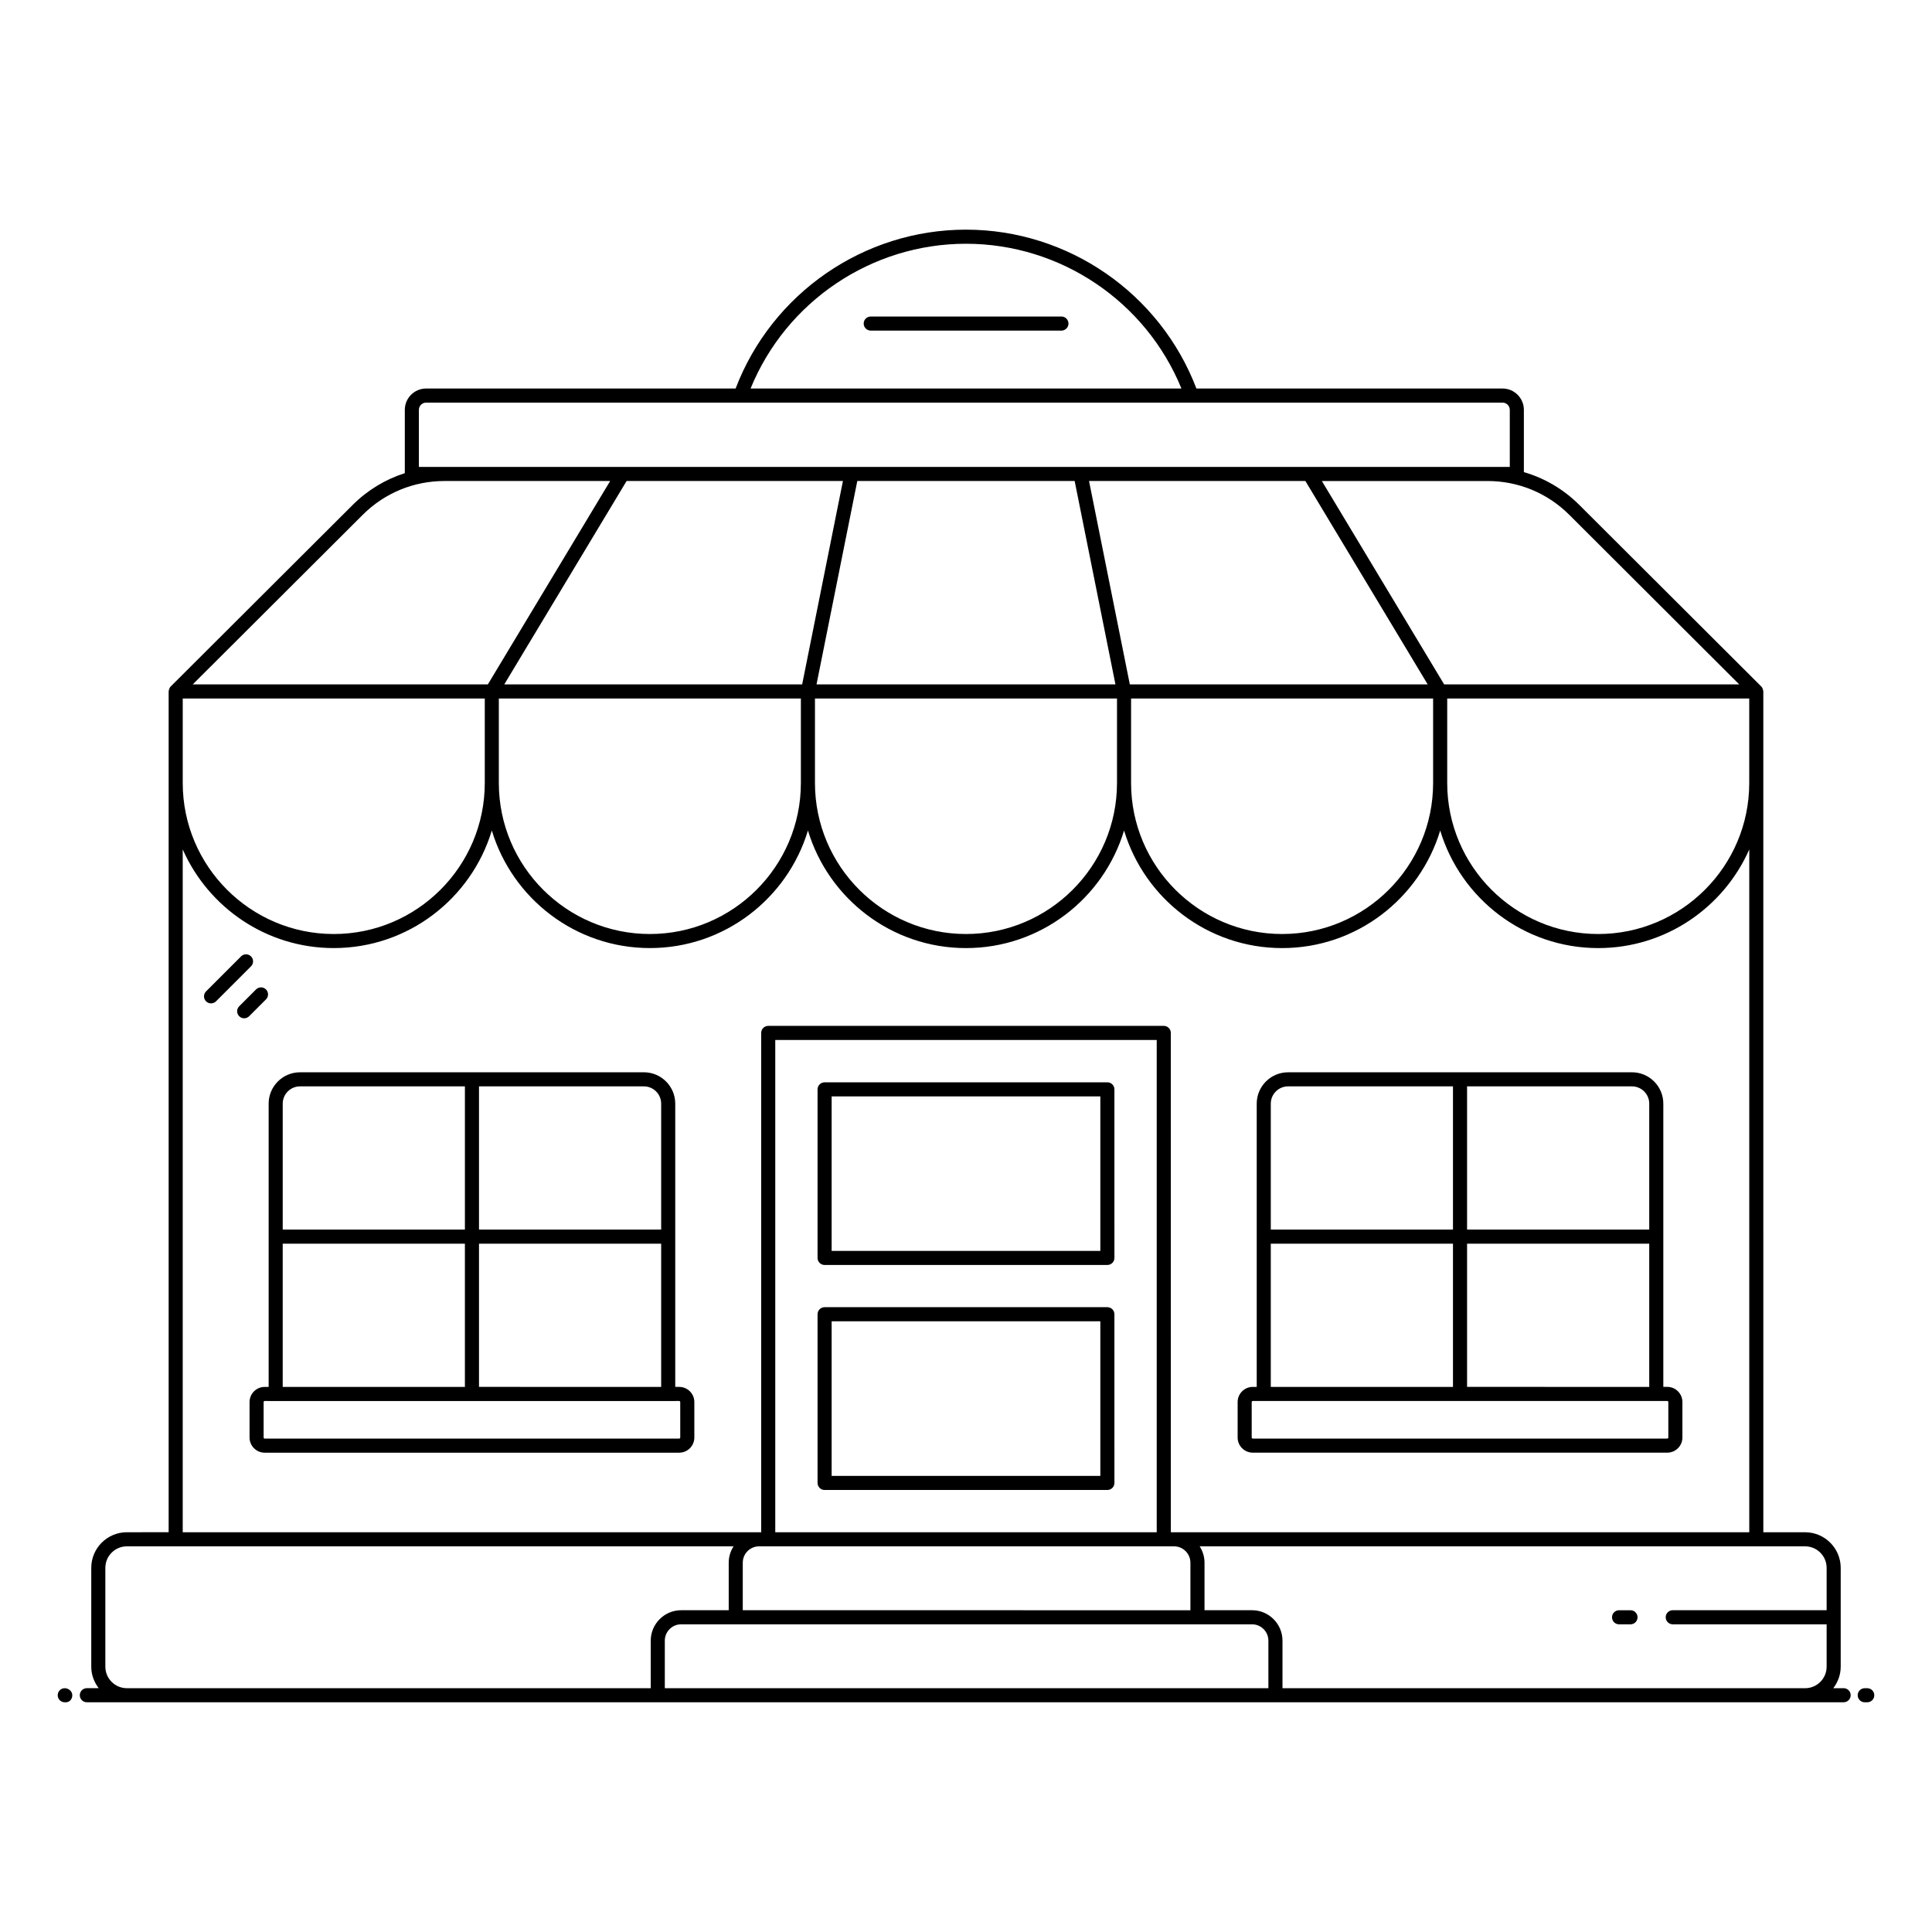 <?xml version="1.0" encoding="UTF-8"?>
<!-- Uploaded to: SVG Repo, www.svgrepo.com, Generator: SVG Repo Mixer Tools -->
<svg fill="#000000" width="800px" height="800px" version="1.1" viewBox="144 144 512 512" xmlns="http://www.w3.org/2000/svg">
 <g>
  <path d="m161.16 591.39c-1.031 0-1.867 0.836-1.867 1.867s0.836 1.867 1.867 1.867h0.262c1.031 0 1.734-0.836 1.734-1.867s-0.965-1.867-1.996-1.867z"/>
  <path d="m632.58 591.39h-2.742c1.219-1.59 1.969-3.551 1.969-5.703v-26.188c0-5.203-4.231-9.434-9.434-9.434h-11.07l-0.004-198.57v-24.258c0-0.086-0.039-0.16-0.047-0.242-0.012-0.082-0.023-0.148-0.047-0.227-0.086-0.328-0.23-0.633-0.465-0.863l-48.23-48.117c-4.156-4.144-9.184-7.082-14.668-8.672v-16.504c0-3.117-2.535-5.652-5.652-5.652h-81.129c-9.621-25.227-33.973-42.102-61.07-42.102-27.082 0-51.426 16.875-61.047 42.102h-82.016c-3.117 0-5.648 2.535-5.648 5.652v16.777c-5.141 1.645-9.859 4.481-13.789 8.398l-48.227 48.109c-0.242 0.234-0.391 0.543-0.48 0.879-0.02 0.07-0.031 0.133-0.039 0.203-0.012 0.086-0.051 0.164-0.051 0.254v222.82l-11.074 0.004c-5.203 0-9.434 4.234-9.434 9.434v26.188c0 2.152 0.754 4.113 1.969 5.703h-3.141c-1.031 0-1.867 0.836-1.867 1.867s0.836 1.867 1.867 1.867h465.57c1.031 0 1.867-0.836 1.867-1.867-0.004-1.031-0.836-1.867-1.867-1.867zm-108.79-239.89c0 22.066-17.957 40.023-40.023 40.023-22.066-0.004-40.02-17.957-40.02-40.023v-22.387h80.043zm-83.773 0c0 22.066-17.957 40.023-40.023 40.023-22.07-0.004-40.02-17.957-40.02-40.023v-22.387h80.043zm-83.777 0c0 22.066-17.953 40.023-40.02 40.023-22.066-0.004-40.023-17.957-40.023-40.023v-22.387h80.043zm-46.188-80.027h57.332l-10.805 53.902h-78.945c4.633-7.703 25.973-43.191 32.418-53.902zm179.89 0c6.457 10.738 21.762 36.184 32.414 53.902h-78.941l-10.809-53.902zm-61.145 0 10.809 53.902h-79.219l10.805-53.902zm-236.37 57.641h80.043v22.387c0 22.066-17.953 40.023-40.02 40.023-22.066-0.004-40.023-17.957-40.023-40.023zm335.1 0h80.039v22.387c0 22.066-17.953 40.023-40.02 40.023s-40.02-17.953-40.02-40.023zm77.391-3.738h-78.199c-3.902-6.488-29.012-48.242-32.414-53.902h43.902c8.184 0 15.879 3.184 21.672 8.961zm-204.93-116.78c25.078 0 47.695 15.309 57.102 38.367h-114.18c9.406-23.059 32.016-38.367 57.082-38.367zm-144.98 59.145v-15.125c0-1.059 0.859-1.918 1.918-1.918h285.26c1.059 0 1.922 0.859 1.922 1.918v15.125h-289.1zm-14.883 12.691c5.793-5.777 13.484-8.961 21.672-8.961h43.902l-26.77 44.512-5.644 9.387-78.211 0.004zm-47.703 88.668c6.793 15.379 22.164 26.148 40.027 26.148 19.75 0 36.465-13.156 41.887-31.16 5.422 18.004 22.141 31.16 41.891 31.16 19.746 0 36.465-13.156 41.887-31.16 5.418 18.008 22.133 31.164 41.883 31.164s36.465-13.156 41.891-31.16c5.422 18.004 22.137 31.16 41.887 31.16s36.465-13.156 41.891-31.16c5.422 18.004 22.137 31.16 41.887 31.16 17.859 0 33.227-10.766 40.02-26.141v180.95h-153.29l-0.008-132.33c0-1.031-0.836-1.867-1.867-1.867l-104.82 0.004c-1.031 0-1.867 0.836-1.867 1.867v132.33h-153.3zm267.05 189.03v12.598l-118.63-0.004v-12.598c0-2.391 1.941-4.332 4.332-4.332h109.96c2.394 0 4.336 1.945 4.336 4.336zm-8.93-8.066h-101.09v-130.46h101.09zm-272.92 41.324c-3.144 0-5.703-2.559-5.703-5.703v-26.188c0-3.144 2.559-5.703 5.703-5.703h160.78c-0.805 1.254-1.285 2.734-1.285 4.332v12.598h-12.598c-4.445 0-8.066 3.617-8.066 8.066v12.598zm142.56 0v-12.598c0-2.391 1.941-4.332 4.332-4.332h151.29c2.391 0 4.332 1.945 4.332 4.332v12.598zm163.69 0v-12.598c0-4.445-3.617-8.066-8.066-8.066h-12.598v-12.598c0-1.598-0.48-3.078-1.285-4.332h160.45c3.144 0 5.703 2.559 5.703 5.703v11.227h-40.781c-1.031 0-1.867 0.836-1.867 1.867s0.836 1.867 1.867 1.867h40.781v11.23c0 3.144-2.559 5.703-5.703 5.703z"/>
  <path d="m638.84 591.39h-0.664c-1.031 0-1.867 0.836-1.867 1.867s0.836 1.867 1.867 1.867h0.664c1.031 0 1.867-0.836 1.867-1.867s-0.836-1.867-1.867-1.867z"/>
  <path d="m362.53 479.23h74.938c1.031 0 1.867-0.836 1.867-1.867l-0.004-44.672c0-1.031-0.836-1.867-1.867-1.867l-74.934 0.004c-1.031 0-1.867 0.836-1.867 1.867v44.672c0 1.027 0.836 1.863 1.867 1.863zm1.863-44.672h71.207v40.941h-71.207z"/>
  <path d="m362.53 538.86h74.938c1.031 0 1.867-0.836 1.867-1.867l-0.004-44.707c0-1.031-0.836-1.867-1.867-1.867h-74.934c-1.031 0-1.867 0.836-1.867 1.867v44.707c0 1.031 0.836 1.867 1.867 1.867zm1.863-44.707h71.207v40.977h-71.207z"/>
  <path d="m476 528.97h109.84c2.215 0 4.016-1.801 4.016-4.016v-9.402c0-2.215-1.801-4.016-4.016-4.016h-1.043v-75.059c0-4.582-3.727-8.312-8.312-8.312l-91.129 0.004c-4.586 0-8.312 3.727-8.312 8.312v75.062h-1.043c-2.215 0-4.016 1.801-4.016 4.016v9.402c0 2.207 1.801 4.008 4.016 4.008zm56.789-17.43v-37.953h48.277v37.957zm48.277-75.062v33.375h-48.277v-37.953h43.695c2.527 0 4.582 2.055 4.582 4.578zm-95.711-4.578h43.699v37.957h-48.281v-33.375c0-2.527 2.055-4.582 4.582-4.582zm-4.582 41.688h48.281v37.957h-48.281zm-5.059 41.969c0-0.156 0.129-0.281 0.285-0.281 0.375 0 117.25 0.004 109.84 0 0.156 0 0.285 0.129 0.285 0.281v9.402c0 0.156-0.129 0.281-0.285 0.281h-109.84c-0.156 0-0.285-0.129-0.285-0.281z"/>
  <path d="m323.99 511.54h-1.043v-75.062c0-4.582-3.727-8.312-8.309-8.312l-91.133 0.004c-4.586 0-8.312 3.727-8.312 8.312v75.062h-1.043c-2.215 0-4.016 1.801-4.016 4.016v9.402c0 2.215 1.801 4.016 4.016 4.016h109.84c2.215 0 4.016-1.801 4.016-4.016v-9.402c0-2.219-1.797-4.019-4.016-4.019zm-53.051 0v-37.953h48.277v37.957zm48.277-75.062v33.375h-48.277v-37.953h43.699c2.527 0 4.578 2.055 4.578 4.578zm-95.711-4.578h43.699v37.957h-48.281v-33.375c0-2.527 2.059-4.582 4.582-4.582zm-4.582 41.688h48.281v37.957h-48.281zm105.35 51.371c0 0.156-0.129 0.281-0.285 0.281h-109.84c-0.156 0-0.285-0.129-0.285-0.281v-9.402c0-0.156 0.129-0.281 0.285-0.281h1.043v0.012h107.75v-0.012h1.043c0.156 0 0.285 0.129 0.285 0.281z"/>
  <path d="m425.29 227.88h-50.535c-1.031 0-1.867 0.836-1.867 1.867s0.836 1.867 1.867 1.867h50.535c1.031 0 1.867-0.836 1.867-1.867-0.004-1.035-0.836-1.867-1.867-1.867z"/>
  <path d="m576.1 570.73h-3.031c-1.031 0-1.867 0.836-1.867 1.867s0.836 1.867 1.867 1.867h3.031c1.031 0 1.867-0.836 1.867-1.867s-0.836-1.867-1.867-1.867z"/>
  <path d="m210.52 397.45c-0.73-0.73-1.91-0.73-2.637 0l-9.273 9.273c-0.73 0.73-0.73 1.91 0 2.637 0.73 0.73 1.91 0.73 2.637 0l9.273-9.273c0.73-0.73 0.73-1.91 0-2.637z"/>
  <path d="m214.49 406.21c-0.73-0.73-1.91-0.73-2.637 0l-4.465 4.465c-0.73 0.73-0.73 1.91 0 2.637 0.73 0.73 1.91 0.73 2.637 0l4.465-4.465c0.73-0.727 0.73-1.906 0-2.637z"/>
 </g>
</svg>